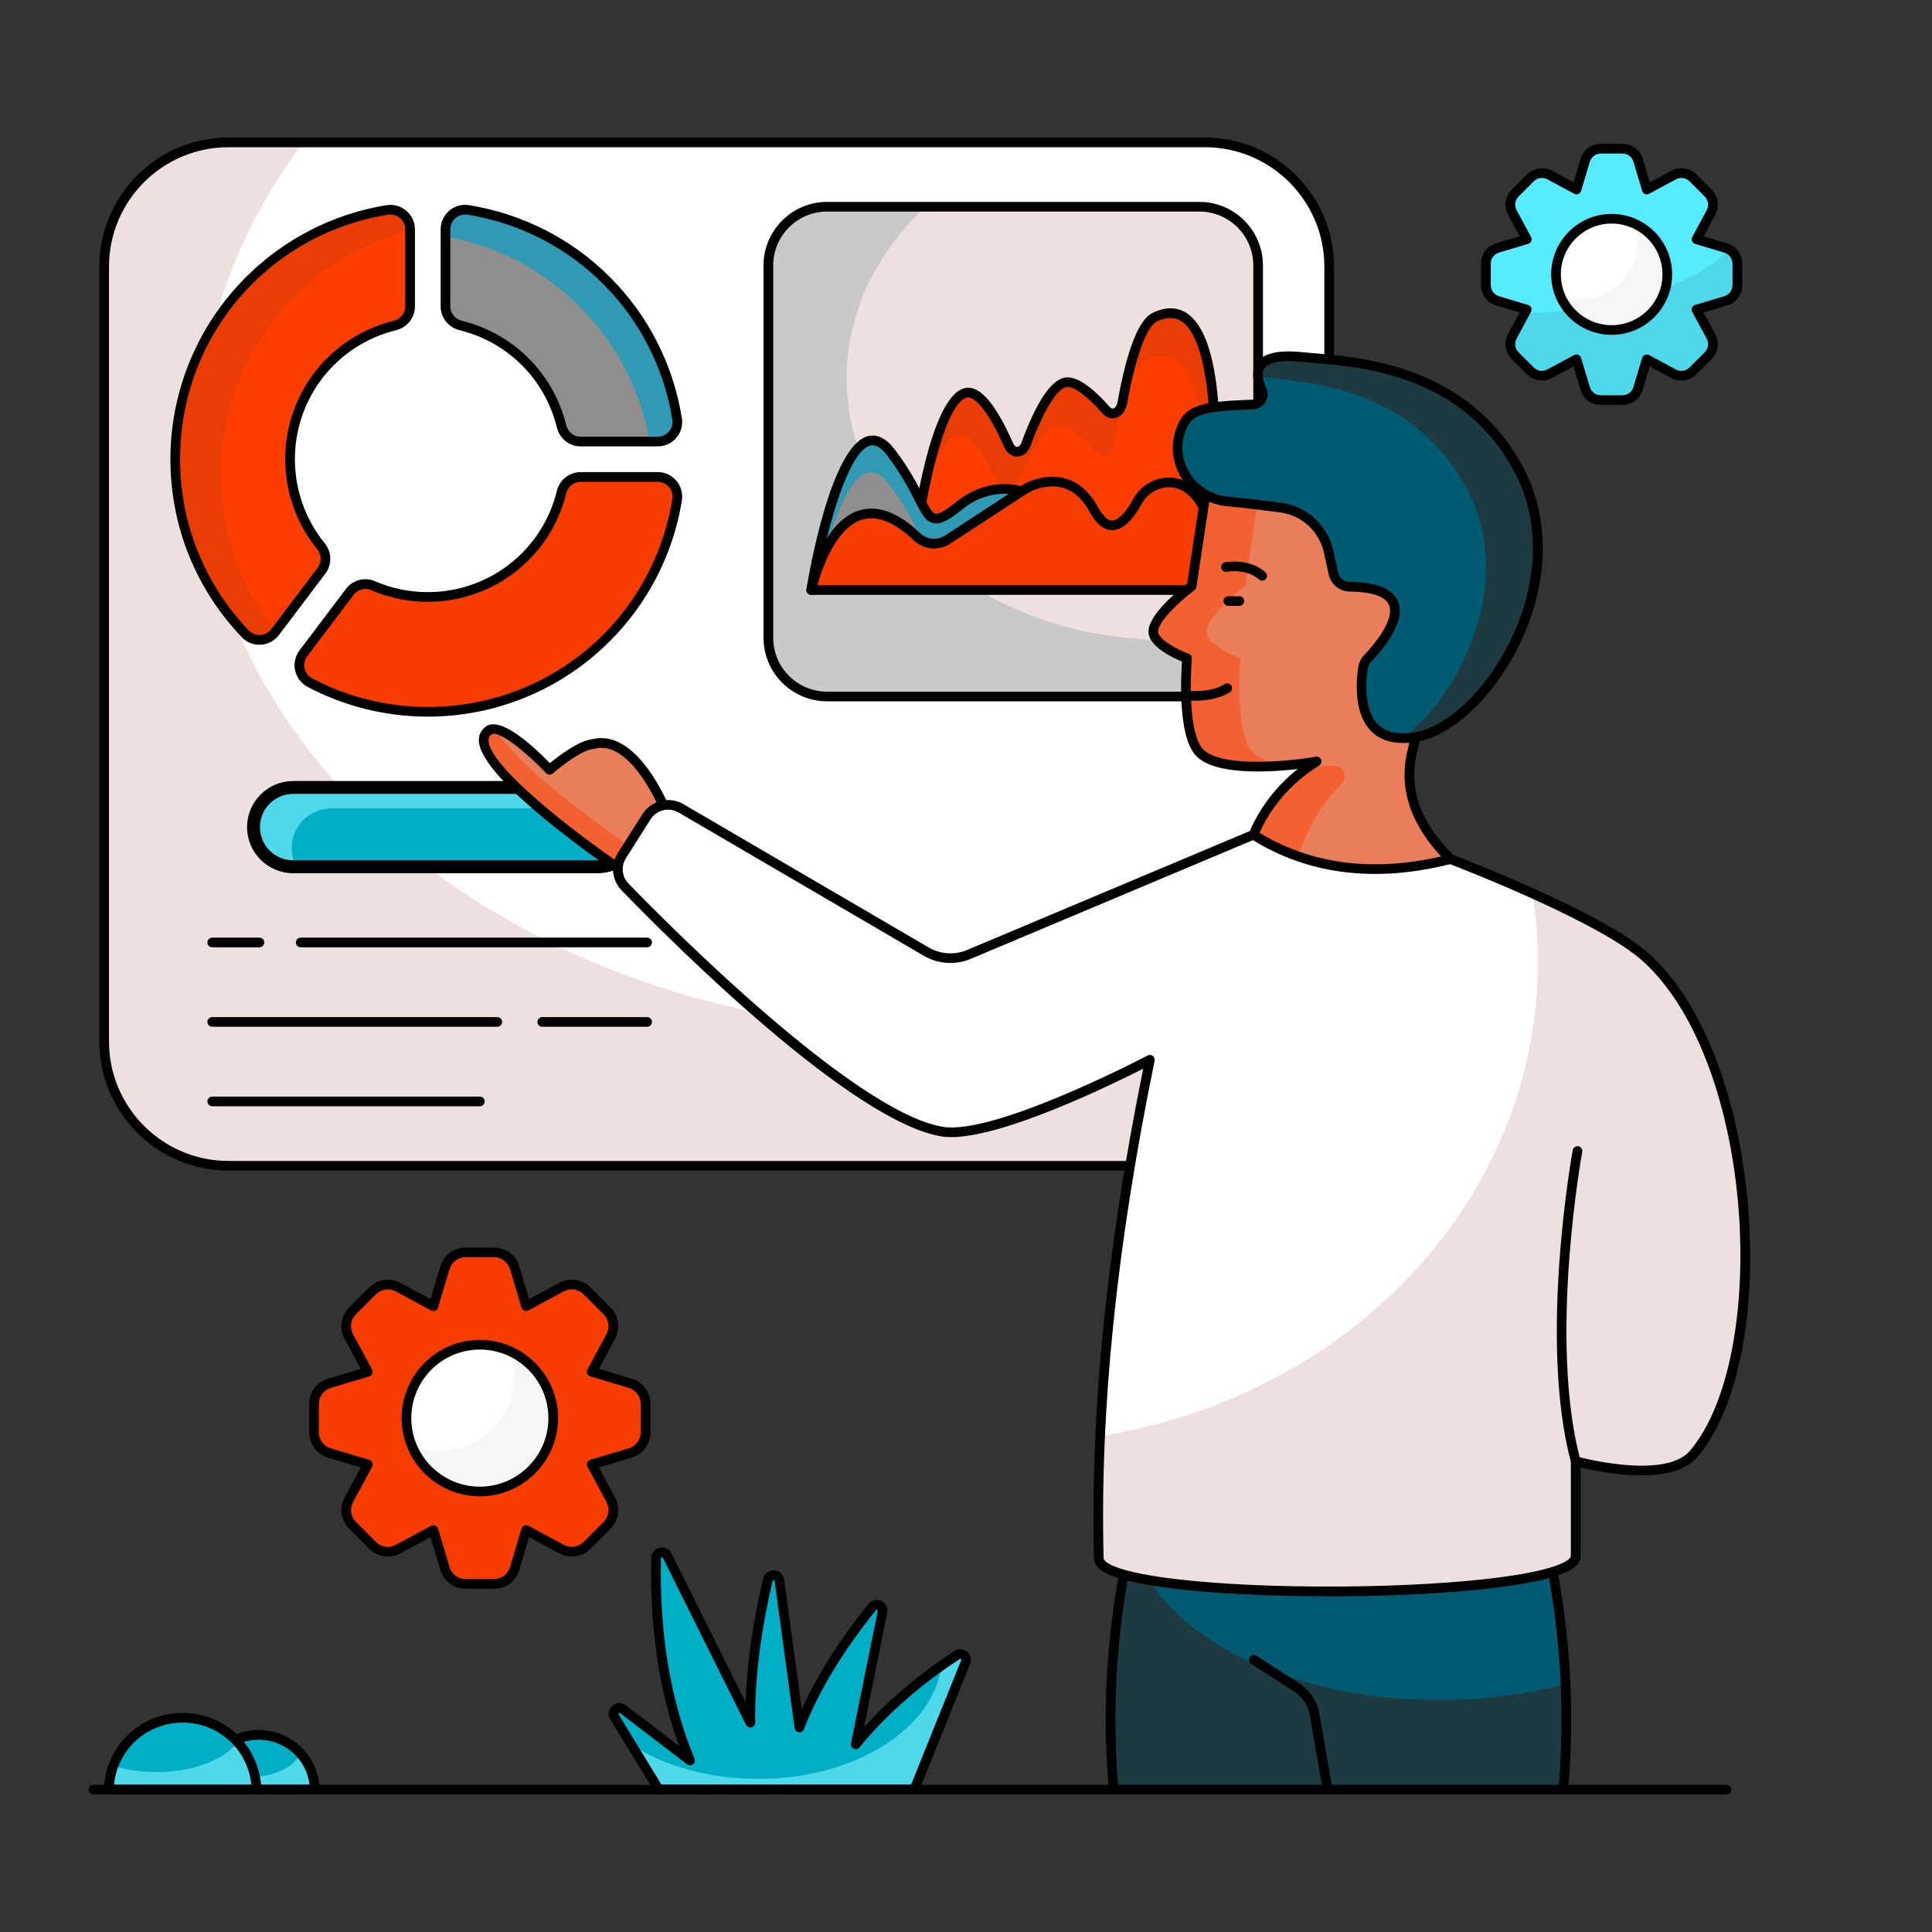 <svg xmlns="http://www.w3.org/2000/svg" xml:space="preserve" id="BusinessAnalysis" x="0" y="0" enable-background="new 0 0 600 600" version="1.1" viewBox="0 0 600 600">
  <rect x="0" y="0" width="600" height="600" fill="#333333" stroke="none"/>
  <g fill="#000000" class="color000000 svgShape">
    <g fill="#000000" class="color000000 svgShape">
      <g fill="#000000" class="color000000 svgShape">
        <g fill="#000000" class="color000000 svgShape">
          <path d="M194.82,271.53c0,0-54.65-36.73-42.97-44.73c4.42-3.03,18.82,12.27,18.82,12.27s8.77-7.64,13.44-7.98
					c12.81-3.56,22.35,20.11,22.35,20.11S204.46,270.17,194.82,271.53z" fill="#000000" class="color000000 svgShape"></path>
        </g>
      </g>
      <g fill="#000000" class="color000000 svgShape">
        <g fill="#000000" class="color000000 svgShape">
          <path d="M194.82,271.53c0,0-54.65-36.73-42.97-44.73c4.42-3.03,18.82,12.27,18.82,12.27s8.77-7.64,13.44-7.98
					c12.81-3.56,22.35,20.11,22.35,20.11S204.46,270.17,194.82,271.53z" fill="#000000" class="color000000 svgShape"></path>
        </g>
      </g>
      <g fill="#000000" class="color000000 svgShape">
        <g fill="#000000" class="color000000 svgShape">
          <path d="M194.82,271.53c0,0-54.65-36.73-42.97-44.73c4.42-3.03,18.82,12.27,18.82,12.27s8.77-7.64,13.44-7.98
					c12.81-3.56,22.35,20.11,22.35,20.11S204.46,270.17,194.82,271.53z" fill="#000000" class="color000000 svgShape"></path>
        </g>
      </g>
      <g fill="#000000" class="color000000 svgShape">
        <g fill="#000000" class="color000000 svgShape">
          <g fill="#000000" class="color000000 svgShape">
            <path fill="#ffffff" d="M412.79,82.81v240.63c0,21.32-17.28,38.6-38.6,38.6H70.95c-21.32,0-38.6-17.27-38.6-38.6V82.81
						c0-21.31,17.27-38.59,38.6-38.59h303.24C395.5,44.22,412.79,61.5,412.79,82.81z" class="colorffffff svgShape"></path>
          </g>
          <g fill="#000000" class="color000000 svgShape">
            <path fill="#ece1de" d="M412.79,293.99v29.44c0,21.32-17.28,38.6-38.6,38.6H70.95c-21.32,0-38.6-17.27-38.6-38.6V82.81
						c0-21.31,17.27-38.59,38.6-38.59h23.22c-20.53,27.31-32.32,59.2-32.32,93.27c0,100.97,103.56,182.84,231.3,182.84
						C336.94,320.33,377.88,310.71,412.79,293.99z" class="colorece9de svgShape"></path>
          </g>
          <g fill="#000000" class="color000000 svgShape">
            <path d="M374.19,363.54H70.95c-22.11,0-40.1-17.99-40.1-40.1V82.81c0-22.1,17.99-40.09,40.1-40.09h303.24
						c22.11,0,40.1,17.98,40.1,40.09v240.63C414.29,345.55,396.3,363.54,374.19,363.54z M70.95,45.72
						c-20.46,0-37.1,16.64-37.1,37.09v240.63c0,20.45,16.64,37.1,37.1,37.1h303.24c20.45,0,37.1-16.64,37.1-37.1V82.81
						c0-20.45-16.64-37.09-37.1-37.09H70.95z" fill="#000000" class="color000000 svgShape"></path>
          </g>
          <g fill="#000000" class="color000000 svgShape">
            <path fill="#00afc6" d="M197.97,256.87c0,3.4-1.38,6.48-3.62,8.71c-2.23,2.23-5.31,3.61-8.71,3.61H91.06
						c-6.8,0-12.33-5.52-12.33-12.32c0-3.4,1.38-6.48,3.62-8.71c2.23-2.23,5.31-3.61,8.71-3.61h94.58
						C192.44,244.55,197.97,250.07,197.97,256.87z" class="color3b6efd svgShape"></path>
          </g>
          <g fill="#000000" class="color000000 svgShape">
            <path fill="#4ed8ea" d="M196.51,251.05h-93.58c-3.41,0-6.48,1.38-8.71,3.61c-2.24,2.23-3.62,5.32-3.62,8.71
						c0,2.1,0.53,4.09,1.46,5.82h-1c-6.8,0-12.33-5.52-12.33-12.32c0-3.4,1.38-6.48,3.62-8.71c2.23-2.23,5.31-3.61,8.71-3.61h94.58
						C190.33,244.55,194.42,247.18,196.51,251.05z" class="color4e4eea svgShape"></path>
          </g>
          <g fill="#000000" class="color000000 svgShape">
            <path d="M185.64,271.19H91.06c-7.9,0-14.33-6.42-14.33-14.32c0-3.83,1.49-7.43,4.21-10.13c2.7-2.7,6.3-4.19,10.12-4.19h94.58
						c7.9,0,14.33,6.42,14.33,14.32c0,3.83-1.49,7.43-4.21,10.13C193.06,269.7,189.47,271.19,185.64,271.19z M91.06,246.55
						c-2.76,0-5.35,1.07-7.3,3.02c-1.96,1.95-3.03,4.54-3.03,7.3c0,5.69,4.63,10.32,10.33,10.32h94.58c2.76,0,5.35-1.07,7.3-3.02
						c1.96-1.95,3.03-4.54,3.03-7.3c0-5.69-4.63-10.32-10.33-10.32H91.06z" fill="#000000" class="color000000 svgShape"></path>
          </g>
          <g fill="#000000" class="color000000 svgShape">
            <g fill="#000000" class="color000000 svgShape">
              <path d="M200.97,294.19H93.39c-0.83,0-1.5-0.67-1.5-1.5s0.67-1.5,1.5-1.5h107.58c0.83,0,1.5,0.67,1.5,1.5
							S201.8,294.19,200.97,294.19z" fill="#000000" class="color000000 svgShape"></path>
            </g>
            <g fill="#000000" class="color000000 svgShape">
              <path d="M80.58,294.19H65.91c-0.83,0-1.5-0.67-1.5-1.5s0.67-1.5,1.5-1.5h14.67c0.83,0,1.5,0.67,1.5,1.5
							S81.41,294.19,80.58,294.19z" fill="#000000" class="color000000 svgShape"></path>
            </g>
            <g fill="#000000" class="color000000 svgShape">
              <path d="M154.44,318.87H65.91c-0.83,0-1.5-0.67-1.5-1.5s0.67-1.5,1.5-1.5h88.53c0.83,0,1.5,0.67,1.5,1.5
							S155.27,318.87,154.44,318.87z" fill="#000000" class="color000000 svgShape"></path>
            </g>
            <g fill="#000000" class="color000000 svgShape">
              <path d="M149.02,343.56h-83.1c-0.83,0-1.5-0.67-1.5-1.5s0.67-1.5,1.5-1.5h83.1c0.83,0,1.5,0.67,1.5,1.5
							S149.84,343.56,149.02,343.56z" fill="#000000" class="color000000 svgShape"></path>
            </g>
          </g>
          <g fill="#000000" class="color000000 svgShape">
            <g fill="#000000" class="color000000 svgShape">
              <g fill="#000000" class="color000000 svgShape">
                <path fill="#fe3e01" d="M90.08,142.63c0-20.11,13.88-36.97,32.57-41.55c2.75-0.67,4.71-3.1,4.71-5.93V71.22
								c0-3.77-3.38-6.62-7.11-6.02c-37.32,6.03-65.83,38.4-65.83,77.42c0,21.06,8.31,40.19,21.81,54.27
								c2.57,2.68,6.96,2.36,9.2-0.61l14.42-19.09c1.71-2.27,1.6-5.39-0.2-7.6C93.67,162.24,90.08,152.86,90.08,142.63z" class="colorfe2001 svgShape"></path>
              </g>
            </g>
            <g fill="#000000" class="color000000 svgShape">
              <g fill="#000000" class="color000000 svgShape">
                <path fill="#ea3d06" d="M120.26,65.2c-37.32,6.02-65.83,38.41-65.83,77.42c0,21.06,8.3,40.19,21.81,54.27
								c2.58,2.69,6.96,2.36,9.21-0.61l0.12-0.16c-10.58-13.37-16.91-30.27-16.91-48.66c0-36.49,24.95-67.18,58.7-75.92v-0.32
								C127.36,67.46,123.97,64.6,120.26,65.2z" class="colorea1b06 svgShape"></path>
              </g>
            </g>
            <g fill="#000000" class="color000000 svgShape">
              <path fill="#f73c00" d="M180.33,148.12c-2.83,0-5.26,1.96-5.93,4.71c-4.58,18.69-21.44,32.57-41.55,32.57
							c-6.05,0-11.82-1.26-17.04-3.53c-2.55-1.11-5.52-0.25-7.2,1.96L94.2,202.91c-2.28,3.01-1.29,7.33,2.05,9.09
							c10.92,5.78,23.38,9.05,36.6,9.05c39.02,0,71.4-28.51,77.42-65.83c0.6-3.72-2.25-7.11-6.02-7.11H180.33z" class="colorf7ab00 svgShape"></path>
            </g>
            <g fill="#000000" class="color000000 svgShape">
              <path fill="#f63c00" d="M210.28,155.23c-6.02,37.32-38.4,65.82-77.42,65.82c-13.23,0-25.68-3.27-36.6-9.05
							c-3.02-1.59-4.12-5.27-2.62-8.18c9.19,3.8,19.26,5.88,29.83,5.88c37.52,0,68.91-26.37,76.61-61.59h4.18
							C208.03,148.12,210.88,151.51,210.28,155.23z" class="colorf68b00 svgShape"></path>
            </g>
          </g>
          <g fill="#000000" class="color000000 svgShape">
            <path fill="#8e8e8e" d="M138.35,71.22v23.96c0,2.83,1.97,5.23,4.72,5.9c15.41,3.78,27.55,15.92,31.33,31.33
						c0.67,2.75,3.07,4.72,5.9,4.72h23.96c3.72,0,6.62-3.31,6.04-6.99c-5.33-33.32-31.64-59.63-64.96-64.96
						C141.66,64.6,138.35,67.5,138.35,71.22z" class="color8a39e3 svgShape"></path>
          </g>
          <g fill="#000000" class="color000000 svgShape">
            <path fill="#3099b3" d="M204.26,137.13h-2.46c-5.63-32.39-31.1-57.97-63.45-63.72v-2.18c0-3.73,3.32-6.62,6.98-6.04
						c33.32,5.34,59.64,31.64,64.96,64.96C210.89,133.82,207.98,137.13,204.26,137.13z" class="color7530b3 svgShape"></path>
          </g>
          <g fill="#000000" class="color000000 svgShape">
            <g fill="#000000" class="color000000 svgShape">
              <path d="M80.54,200.23c-2.04,0-3.98-0.82-5.39-2.29c-14.34-14.95-22.23-34.59-22.23-55.31c0-19.1,6.85-37.59,19.28-52.06
							c12.3-14.32,29.28-23.85,47.81-26.84c2.22-0.36,4.47,0.27,6.18,1.72c1.7,1.44,2.67,3.55,2.67,5.78v23.93
							c0,3.51-2.41,6.54-5.85,7.39c-18.5,4.53-31.43,21.02-31.43,40.09c0,9.46,3.28,18.71,9.24,26.03c2.25,2.76,2.35,6.65,0.23,9.45
							l-14.42,19.09c-1.35,1.79-3.41,2.89-5.65,3.02C80.84,200.22,80.69,200.23,80.54,200.23z M121.24,66.62
							c-0.25,0-0.5,0.02-0.75,0.06c-37.41,6.04-64.57,37.98-64.57,75.94c0,19.94,7.6,38.85,21.4,53.23c0.9,0.94,2.18,1.43,3.49,1.36
							c1.36-0.08,2.61-0.75,3.43-1.83l14.42-19.09c1.28-1.69,1.21-4.06-0.17-5.75c-6.4-7.85-9.92-17.77-9.92-27.92
							c0-20.46,13.86-38.14,33.71-43c2.1-0.51,3.57-2.35,3.57-4.47V71.22c0-1.35-0.59-2.62-1.61-3.49
							C123.4,67.01,122.33,66.62,121.24,66.62z" fill="#000000" class="color000000 svgShape"></path>
            </g>
            <g fill="#000000" class="color000000 svgShape">
              <path d="M132.85,222.56c-12.99,0-25.89-3.19-37.3-9.23c-1.99-1.05-3.41-2.91-3.9-5.11c-0.48-2.17,0.01-4.44,1.35-6.22
							l14.42-19.08c2.12-2.81,5.82-3.81,8.99-2.43c5.19,2.26,10.73,3.4,16.44,3.4c19.07,0,35.56-12.92,40.09-31.43
							c0.84-3.45,3.88-5.85,7.39-5.85h23.93c2.23,0,4.33,0.97,5.78,2.67c1.45,1.71,2.08,3.96,1.72,6.18
							c-2.99,18.53-12.52,35.51-26.84,47.81C170.44,215.71,151.96,222.56,132.85,222.56z M113.48,182.89
							c-1.39,0-2.75,0.66-3.66,1.85L95.4,203.82c-0.81,1.07-1.11,2.44-0.82,3.76c0.3,1.33,1.16,2.46,2.37,3.1
							c10.98,5.81,23.39,8.88,35.9,8.88c37.96,0,69.9-27.16,75.94-64.57c0.22-1.35-0.16-2.72-1.05-3.75
							c-0.87-1.03-2.15-1.61-3.49-1.61h-23.93c-2.12,0-3.96,1.47-4.47,3.56c-4.86,19.85-22.54,33.71-43,33.71
							c-6.13,0-12.06-1.23-17.63-3.65C114.66,183,114.06,182.89,113.48,182.89z" fill="#000000" class="color000000 svgShape"></path>
            </g>
          </g>
          <g fill="#000000" class="color000000 svgShape">
            <path fill="#ece1de" d="M390.72,82.44v115.62c0,10.08-8.17,18.24-18.24,18.24H256.86c-10.08,0-18.24-8.16-18.24-18.24V82.44
						c0-10.07,8.16-18.24,18.24-18.24h115.62C382.55,64.2,390.72,72.37,390.72,82.44z" class="colorece9de svgShape"></path>
          </g>
          <g fill="#000000" class="color000000 svgShape">
            <path fill="#c9c9c9" d="M390.72,195.32v2.74c0,10.08-8.17,18.24-18.24,18.24H256.86c-10.08,0-18.24-8.16-18.24-18.24V82.44
						c0-10.07,8.16-18.24,18.24-18.24h30.57c-15.25,14.27-24.49,32.94-24.49,53.37c0,44.82,44.44,81.16,99.26,81.16
						C372.11,198.72,381.69,197.54,390.72,195.32z" class="colorc5bfbe svgShape"></path>
          </g>
          <g fill="#000000" class="color000000 svgShape">
            <path d="M372.47,217.8H256.86c-10.89,0-19.74-8.86-19.74-19.74V82.44c0-10.89,8.86-19.74,19.74-19.74h115.62
						c10.89,0,19.74,8.86,19.74,19.74v115.62C392.22,208.95,383.36,217.8,372.47,217.8z M256.86,65.7
						c-9.23,0-16.74,7.51-16.74,16.74v115.62c0,9.23,7.51,16.74,16.74,16.74h115.62c9.23,0,16.74-7.51,16.74-16.74V82.44
						c0-9.23-7.51-16.74-16.74-16.74H256.86z" fill="#000000" class="color000000 svgShape"></path>
          </g>
          <g fill="#000000" class="color000000 svgShape">
            <g fill="#000000" class="color000000 svgShape">
              <path fill="#fe3e01" d="M284.3,168.2c0,0,5.36-43.36,15.51-46.15c4.78-1.31,10.21,8.86,13.44,16.21c1.26,2.86,4.29,2.68,5.38-0.3
							c2.77-7.55,7.48-18.24,12.21-19.2c3.6-0.73,9.05,4.51,12.7,8.65c1.77,2,4.43,0.82,4.98-2.26c1.63-9.12,5.04-24.2,10.05-26.62
							c13.11-6.36,21.95,10.32,17.78,67.87l-86.46,11.31L284.3,168.2z" class="colorfe2001 svgShape"></path>
            </g>
          </g>
          <g fill="#000000" class="color000000 svgShape">
            <g fill="#000000" class="color000000 svgShape">
              <path fill="#ea3d06" d="M376.36,166.4l-1.91,0.25c1.96-46.96-6.48-60.59-18.53-54.74c-5.01,2.43-8.41,17.5-10.05,26.63
							c-0.55,3.09-3.22,4.27-4.99,2.26c-3.66-4.14-9.09-9.38-12.7-8.65c-4.73,0.96-9.44,11.64-12.22,19.19
							c-1.09,2.99-4.13,3.16-5.38,0.3c-3.24-7.34-8.67-17.51-13.45-16.21c-5.04,1.38-8.89,12.77-11.5,23.88
							c2.17-12.84,6.96-35.29,14.17-37.26c4.79-1.32,10.21,8.85,13.45,16.21c1.26,2.85,4.29,2.68,5.39-0.3
							c2.78-7.55,7.48-18.23,12.21-19.2c3.61-0.73,9.05,4.52,12.71,8.66c1.77,2,4.43,0.82,4.99-2.27
							c1.63-9.12,5.04-24.2,10.04-26.62C371.69,92.17,380.54,108.84,376.36,166.4z" class="colorea1b06 svgShape"></path>
            </g>
          </g>
          <g fill="#000000" class="color000000 svgShape">
            <g fill="#000000" class="color000000 svgShape">
              <path d="M289.9,179.21c-0.53,0-1.02-0.28-1.29-0.74l-5.6-9.51c-0.17-0.28-0.24-0.62-0.2-0.95c0.56-4.54,5.79-44.45,16.6-47.41
							c4.63-1.27,9.6,4.31,15.21,17.05c0.32,0.73,0.81,1.15,1.28,1.15c0.52-0.02,1.02-0.54,1.33-1.36
							c4.59-12.51,9.08-19.29,13.32-20.15c3.42-0.69,8.17,2.38,14.13,9.13c0.35,0.4,0.71,0.55,1.07,0.45
							c0.5-0.14,1.1-0.81,1.31-1.98c2.92-16.31,6.58-25.63,10.87-27.71c4.06-1.97,7.69-1.91,10.78,0.18
							c8.96,6.07,12.04,29.34,9.15,69.15c-0.05,0.71-0.6,1.29-1.3,1.38L290.1,179.2C290.03,179.21,289.97,179.21,289.9,179.21z
							 M285.85,167.88l4.84,8.22l84.26-11.02c3.48-49.68-3.46-62.2-7.93-65.23c-2.17-1.47-4.71-1.46-7.78,0.03
							c-3.19,1.55-6.64,11.09-9.22,25.54c-0.39,2.19-1.72,3.86-3.46,4.34c-1.47,0.41-3.02-0.09-4.13-1.36
							c-4.91-5.56-9.12-8.61-11.28-8.18c-2.98,0.6-7.13,7.42-11.1,18.24c-0.73,1.99-2.28,3.27-4.05,3.32
							c-1.72,0.05-3.28-1.04-4.12-2.94c-5.38-12.21-9.56-15.94-11.67-15.36C293.59,125.31,287.93,151.46,285.85,167.88z" fill="#000000" class="color000000 svgShape"></path>
            </g>
          </g>
          <g fill="#000000" class="color000000 svgShape">
            <path d="M204.26,138.63H180.3c-3.49,0-6.51-2.41-7.36-5.86c-3.67-14.98-15.26-26.56-30.23-30.23
						c-3.45-0.85-5.86-3.87-5.86-7.36V71.22c0-2.24,0.98-4.36,2.68-5.81c1.68-1.43,3.88-2.05,6.04-1.71
						c34.14,5.46,60.74,32.07,66.2,66.21c0.35,2.16-0.28,4.36-1.71,6.04C208.62,137.66,206.5,138.63,204.26,138.63z M144.4,66.61
						c-1.06,0-2.09,0.38-2.92,1.08c-1.04,0.88-1.63,2.17-1.63,3.53v23.96c0,2.1,1.47,3.93,3.57,4.44
						c16.07,3.94,28.49,16.37,32.43,32.43c0.52,2.1,2.34,3.57,4.44,3.57h23.96c1.36,0,2.64-0.59,3.53-1.63
						c0.86-1.01,1.23-2.33,1.03-3.62c-5.26-32.85-30.86-58.46-63.72-63.72C144.87,66.63,144.63,66.61,144.4,66.61z" fill="#000000" class="color000000 svgShape"></path>
          </g>
          <g fill="#000000" class="color000000 svgShape">
            <path d="M200.97,318.87h-32.56c-0.83,0-1.5-0.67-1.5-1.5s0.67-1.5,1.5-1.5h32.56c0.83,0,1.5,0.67,1.5,1.5
						S201.8,318.87,200.97,318.87z" fill="#000000" class="color000000 svgShape"></path>
          </g>
          <g fill="#000000" class="color000000 svgShape">
            <path fill="#8e8e8e" d="M334.37,171.23l-82.45,12.01c0,0,10.07-62.09,24.77-42.73c13.4,17.64,9.02,26.38,21.57,16.26
						c5.23-4.22,12.12-5.99,18.62-4.31C323.18,154.09,330.08,158.94,334.37,171.23z" class="color8a39e3 svgShape"></path>
          </g>
          <g fill="#000000" class="color000000 svgShape">
            <path fill="#3099b3" d="M334.37,171.23l-5.02,0.73c-3.89-5.71-8.57-8.42-12.97-9.56c-6.5-1.68-13.4,0.09-18.62,4.31
						c-12.55,10.12-8.17,1.39-21.57-16.26c-10.86-14.3-19.19,15.86-22.8,32.58l-1.47,0.21c0,0,10.07-62.09,24.77-42.73
						c13.4,17.64,9.02,26.38,21.57,16.26c5.23-4.22,12.12-5.98,18.62-4.31C323.18,154.08,330.08,158.94,334.37,171.23z" class="color7530b3 svgShape"></path>
          </g>
          <g fill="#000000" class="color000000 svgShape">
            <path d="M251.92,184.74c-0.4,0-0.79-0.16-1.07-0.45c-0.33-0.34-0.49-0.82-0.41-1.29c0.74-4.56,7.57-44.67,19.13-47.55
						c2.87-0.72,5.67,0.68,8.31,4.15c4.54,5.98,7.05,10.91,8.89,14.51c1.54,3.01,2.65,5.19,3.72,5.42c1.36,0.29,4.36-1.95,6.82-3.93
						c5.73-4.62,13.18-6.34,19.94-4.59c8.49,2.2,14.73,8.84,18.53,19.73c0.15,0.42,0.1,0.89-0.13,1.27
						c-0.23,0.38-0.62,0.64-1.07,0.71l-82.45,12.01C252.06,184.74,251.99,184.74,251.92,184.74z M270.98,138.28
						c-0.23,0-0.46,0.03-0.68,0.08c-6.98,1.74-13.67,26.54-16.56,43.1l78.58-11.45c-3.48-8.87-8.79-14.29-15.81-16.1
						c-5.84-1.51-12.31,0-17.31,4.02c-4.05,3.27-6.87,5.06-9.33,4.53c-2.48-0.53-3.72-2.96-5.77-6.99c-1.79-3.5-4.23-8.3-8.61-14.06
						C273.91,139.33,272.39,138.28,270.98,138.28z" fill="#000000" class="color000000 svgShape"></path>
          </g>
          <g fill="#000000" class="color000000 svgShape">
            <path fill="#f73c00" d="M251.92,183.24c0,0,8.49-39.71,32.89-16.5c2.58,2.46,6.54,2.77,9.52,0.82l23.98-15.66
						c0,0,13.42-8.32,21.41,6.4c5.14,9.48,10.44,3.12,13.55-2.61c3.14-5.78,10.68-7.75,15.92-3.77c3.2,2.43,6.03,6.8,7.17,14.49
						v16.84H251.92z" class="colorf7ab00 svgShape"></path>
          </g>
          <g fill="#000000" class="color000000 svgShape">
            <path fill="#f63c00" d="M376.36,166.4v16.85h-1.63v-7.36c-1.14-7.69-3.98-12.06-7.17-14.49c-5.24-3.99-12.77-2.01-15.92,3.77
						c-3.12,5.72-8.41,12.09-13.55,2.62c-7.98-14.72-21.41-6.4-21.41-6.4l-23.98,15.67c-2.99,1.95-6.93,1.63-9.52-0.82
						c-16.26-15.46-25.45-3.02-29.77,7.02h-1.49c0,0,8.49-39.72,32.89-16.51c2.59,2.45,6.54,2.77,9.52,0.82l23.98-15.67
						c0,0,13.43-8.31,21.41,6.4c5.15,9.47,10.43,3.12,13.55-2.62c3.15-5.77,10.69-7.75,15.93-3.77
						C372.39,154.34,375.22,158.72,376.36,166.4z" class="colorf68b00 svgShape"></path>
          </g>
          <g fill="#000000" class="color000000 svgShape">
            <path d="M376.36,184.74H251.92c-0.45,0-0.88-0.2-1.17-0.56c-0.29-0.35-0.4-0.81-0.3-1.26c0.18-0.85,4.56-20.74,16.37-24.4
						c5.77-1.79,12.17,0.61,19.02,7.12c2.08,1.98,5.23,2.24,7.67,0.65l23.98-15.66c0.29-0.18,6.39-3.89,13.14-2.1
						c4.26,1.13,7.76,4.17,10.4,9.04c1.01,1.85,2.58,4.06,4.34,4.07c0,0,0,0,0,0c1.87,0,4.26-2.43,6.57-6.68
						c1.78-3.27,4.87-5.59,8.49-6.37c3.46-0.74,6.89,0.01,9.66,2.12c4.08,3.1,6.68,8.3,7.75,15.46c0.01,0.07,0.02,0.15,0.02,0.22
						v16.84C377.86,184.07,377.19,184.74,376.36,184.74z M253.85,181.74h121.02v-15.23c-0.95-6.3-3.17-10.81-6.58-13.41
						c-2.06-1.57-4.63-2.13-7.21-1.57c-2.76,0.59-5.12,2.37-6.48,4.87c-2.98,5.47-6.07,8.24-9.21,8.24c0,0,0,0,0,0
						c-2.6,0-4.95-1.9-6.98-5.64c-2.22-4.1-5.09-6.64-8.51-7.56c-5.48-1.47-10.74,1.69-10.79,1.73l-23.95,15.64
						c-3.61,2.36-8.29,1.95-11.38-0.99c-6-5.7-11.4-7.87-16.06-6.43C259.46,163.95,255.18,176.91,253.85,181.74z" fill="#000000" class="color000000 svgShape"></path>
          </g>
        </g>
        <g fill="#000000" class="color000000 svgShape">
          <path fill="#00afc6" d="M299.89,516.16l-15.91,39.55h-79.43l-13.74-22.53c-1.04-1.7,1.05-3.58,2.64-2.37l20.84,15.91
					c-7.89-18.96-11.04-40.09-10.52-62.86c0.05-1.88,2.59-2.44,3.43-0.76l25.83,51.88c-0.19-14.45,1.92-29.28,5.46-44.37
					c0.46-1.95,3.29-1.82,3.56,0.17l6.22,45.7c5.02-12.8,12.85-25.24,22.62-37.41c1.19-1.48,3.56-0.38,3.19,1.47l-8.32,41.18
					c8.81-10.74,19.43-19.88,31.49-27.75C298.71,513.01,300.55,514.53,299.89,516.16z" class="color3b6efd svgShape"></path>
        </g>
        <g fill="#000000" class="color000000 svgShape">
          <path fill="#4ed8ea" d="M299.89,516.16l-15.91,39.55h-79.43l-8.43-13.83c10.25,6.55,24.09,10.58,39.33,10.58
					c29.87,0,54.39-15.47,56.97-35.21c1.58-1.12,3.19-2.21,4.83-3.28C298.71,513.01,300.55,514.53,299.89,516.16z" class="color4e4eea svgShape"></path>
        </g>
        <g fill="#000000" class="color000000 svgShape">
          <g fill="#000000" class="color000000 svgShape">
            <g fill="#000000" class="color000000 svgShape">
              <path fill="#ea7e5b" d="M194.82,271.53c0,0-54.65-36.73-42.97-44.73c4.42-3.03,18.82,12.27,18.82,12.27s8.77-7.64,13.44-7.98
							c12.81-3.56,22.35,20.11,22.35,20.11S204.46,270.17,194.82,271.53z" class="colorea865b svgShape"></path>
            </g>
          </g>
          <g fill="#000000" class="color000000 svgShape">
            <g fill="#000000" class="color000000 svgShape">
              <path fill="#f36031" d="M205.35,257.17c-1.42,5.68-4.47,13.5-10.53,14.36c0,0-54.64-36.72-42.97-44.73
							c0.59-0.4,1.35-0.48,2.24-0.31c7.21,13.37,43.36,37.67,43.36,37.67C201.05,263.65,203.59,260.69,205.35,257.17z" class="colord97659 svgShape"></path>
            </g>
          </g>
          <g fill="#000000" class="color000000 svgShape">
            <path d="M194.82,273.03c-0.3,0-0.59-0.09-0.84-0.26c-4.63-3.11-45.21-30.74-45.27-42.89c-0.01-1.8,0.78-3.29,2.29-4.33
						c4.69-3.22,15.34,6.88,19.78,11.45c2.6-2.14,8.91-7,13.07-7.4c13.86-3.67,23.59,20.02,24,21.03c0.09,0.23,0.13,0.47,0.1,0.72
						c-0.09,0.82-2.25,20.15-12.92,21.65C194.96,273.02,194.89,273.03,194.82,273.03z M153.38,227.86c-0.27,0-0.5,0.06-0.68,0.18
						c-0.68,0.47-0.99,1.04-0.98,1.84c0.04,7.93,25.8,28.16,43.44,40.07c6.4-1.52,9.17-13.45,9.78-18.52
						c-1.2-2.8-9.82-21.82-20.41-18.88c-0.1,0.03-0.2,0.04-0.3,0.05c-3.42,0.24-10.23,5.57-12.56,7.61
						c-0.61,0.53-1.53,0.48-2.08-0.1C163.76,233.91,156.18,227.86,153.38,227.86z" fill="#000000" class="color000000 svgShape"></path>
          </g>
        </g>
        <g fill="#000000" class="color000000 svgShape">
          <path d="M536.18,557.28H29.02c-0.83,0-1.5-0.67-1.5-1.5s0.67-1.5,1.5-1.5h507.16c0.83,0,1.5,0.67,1.5,1.5
					S537.01,557.28,536.18,557.28z" fill="#000000" class="color000000 svgShape"></path>
        </g>
        <g fill="#000000" class="color000000 svgShape">
          <path fill="#005b72" d="M485.51,555.78H345.85c-2.67-30.65,0.48-60.31,8.09-89.25h123.47
					C485.03,495.47,488.17,525.12,485.51,555.78z" class="color364262 svgShape"></path>
        </g>
        <g fill="#000000" class="color000000 svgShape">
          <path fill="#1d3a41" d="M485.51,555.77H345.86c-2.41-27.63-0.09-54.43,5.97-80.64c2.74,29.45,44.24,52.84,95.02,52.84
					c14.03,0,27.36-1.79,39.34-5C486.67,533.79,486.46,544.71,485.51,555.77z" class="color1d2741 svgShape"></path>
        </g>
        <g fill="#000000" class="color000000 svgShape">
          <path d="M485.51,557.28H345.85c-0.78,0-1.43-0.59-1.49-1.37c-2.59-29.76,0.07-59.12,8.13-89.76c0.17-0.66,0.77-1.12,1.45-1.12
					h123.47c0.68,0,1.28,0.46,1.45,1.12c8.06,30.64,10.72,60,8.14,89.76C486.93,556.68,486.28,557.28,485.51,557.28z M347.23,554.28
					h136.89c2.33-28.58-0.25-56.82-7.87-86.25H355.1C347.48,497.45,344.9,525.69,347.23,554.28z" fill="#000000" class="color000000 svgShape"></path>
        </g>
        <g fill="#000000" class="color000000 svgShape">
          <path fill="#ea7e5b" d="M389.25,259.23c4.29-9.99,11.03-17.35,19.63-22.74c0,0-28.91,5.12-36.41-2.83
					c-5.84-6.19-3.82-29.18-3.82-29.18s-10.19-3.82-10.48-8.07c-0.36-5.17,11.9-14.31,11.9-14.31l4.53-30.03l66.01,4.53
					c0,0,0.28,43.82,0.09,62.55c-0.05,4.82-0.97,9.54-2.11,14.23c-2.88,11.8,1.22,22.92,11.86,33.43l-35.9,24.14l-29.46-22.15
					L389.25,259.23z" class="colorea865b svgShape"></path>
        </g>
        <g fill="#000000" class="color000000 svgShape">
          <path fill="#f36031" d="M372.47,233.64c-5.83-6.19-3.83-29.17-3.83-29.17s-10.19-3.83-10.48-8.07
					c-0.36-5.18,11.9-14.31,11.9-14.31l4.54-30.03l16.41,1.13l-4.37,28.9c0,0-12.26,9.13-11.9,14.31
					c0.29,4.25,10.48,8.07,10.48,8.07s-2.01,22.99,3.83,29.17c2.13,2.26,5.97,3.46,10.4,4.03
					C390.32,238.48,377.18,238.64,372.47,233.64z" class="colord97659 svgShape"></path>
        </g>
        <g fill="#000000" class="color000000 svgShape">
          <path fill="#f36031" d="M401.66,268.78l21.64,16.27l-8.75,5.88l-29.46-22.15l4.17-9.56c3.88-9.02,9.77-15.91,17.22-21.12
					c2.57,0.02,5.14-0.09,7.52-0.27c3.04-0.22,4.76,3.48,2.59,5.61c-4.44,4.35-8.07,9.55-10.75,15.78L401.66,268.78z" class="colord97659 svgShape"></path>
        </g>
        <g fill="#000000" class="color000000 svgShape">
          <path d="M414.55,292.43c-0.32,0-0.64-0.1-0.9-0.3l-29.46-22.15c-0.56-0.42-0.75-1.16-0.47-1.8l4.17-9.55
					c3.37-7.85,8.44-14.49,15.1-19.8c-9.15,1.05-25.81,1.98-31.59-4.15c-5.56-5.9-4.68-24.12-4.32-29.22
					c-3.04-1.26-10.1-4.64-10.4-8.96c-0.37-5.34,9.05-12.98,12-15.24l4.44-29.43c0.12-0.77,0.81-1.32,1.59-1.27l66.01,4.53
					c0.78,0.05,1.39,0.7,1.4,1.49c0,0.44,0.28,44.04,0.09,62.58c-0.05,5.27-1.12,10.32-2.15,14.57c-2.74,11.23,1.01,21.69,11.45,32
					c0.32,0.32,0.48,0.76,0.44,1.21c-0.04,0.45-0.28,0.85-0.66,1.1l-35.9,24.14C415.13,292.35,414.84,292.43,414.55,292.43z
					 M386.93,268.29l27.66,20.8l33.52-22.53c-10.13-10.58-13.83-21.86-10.98-33.55c1-4.08,2.02-8.92,2.07-13.89
					c0.17-16.63-0.04-53.52-0.08-61.14l-63.24-4.34l-4.33,28.66c-0.06,0.39-0.27,0.74-0.59,0.98c-4.82,3.6-11.51,10.01-11.3,13
					c0.15,2.25,5.77,5.37,9.51,6.77c0.63,0.24,1.03,0.86,0.97,1.54c-0.54,6.21-0.98,23.35,3.42,28.02
					c5.69,6.03,27.23,3.77,35.05,2.39c0.71-0.13,1.4,0.27,1.66,0.94c0.26,0.67,0.01,1.43-0.6,1.81
					c-8.82,5.54-15.05,12.75-19.05,22.07c0,0,0,0.01,0,0.01L386.93,268.29z M389.25,259.23L389.25,259.23L389.25,259.23z" fill="#000000" class="color000000 svgShape"></path>
        </g>
        <g fill="#000000" class="color000000 svgShape">
          <path fill="#60e5f6" d="M368.35,215.99c0,0,7.66,0.95,12.76-2.26" class="color60baf6 svgShape"></path>
          <path d="M371,217.62c-1.61,0-2.71-0.13-2.83-0.14c-0.82-0.1-1.4-0.85-1.3-1.67c0.1-0.82,0.85-1.41,1.67-1.31
					c0.07,0.01,7.21,0.84,11.78-2.04c0.7-0.44,1.63-0.23,2.07,0.47c0.44,0.7,0.23,1.63-0.47,2.07
					C378.4,217.21,373.88,217.62,371,217.62z" fill="#000000" class="color000000 svgShape"></path>
        </g>
        <g fill="#000000" class="color000000 svgShape">
          <path d="M384.89,188.16h-3.4c-0.83,0-1.5-0.67-1.5-1.5s0.67-1.5,1.5-1.5h3.4c0.83,0,1.5,0.67,1.5,1.5
					S385.72,188.16,384.89,188.16z" fill="#000000" class="color000000 svgShape"></path>
        </g>
        <g fill="#000000" class="color000000 svgShape">
          <path d="M391.98,180.33c-0.36,0-0.71-0.13-1-0.38c-3.93-3.52-9.89-2.4-9.95-2.38c-0.81,0.16-1.6-0.37-1.76-1.18
					c-0.16-0.81,0.37-1.6,1.18-1.76c0.3-0.06,7.5-1.41,12.53,3.09c0.62,0.55,0.67,1.5,0.12,2.12
					C392.8,180.16,392.39,180.33,391.98,180.33z" fill="#000000" class="color000000 svgShape"></path>
        </g>
        <g fill="#000000" class="color000000 svgShape">
          <path fill="#005b72" d="M439.57,228.9c-18.61,3.1-17.17-15.61-16.27-21.53c0.16-1.07,0.64-2.07,1.39-2.85
					c4.37-4.55,19.5-22.02-5.59-22.31c-2.43-0.03-4.51-1.77-5.02-4.14l-1.45-6.69c-1.58-7.25-7.56-12.79-14.91-13.74
					c-4.72-0.63-10.43-1.32-16.69-1.95c-10.42-1.05-17.72-11.29-14.64-21.26c2.17-7.11,6.02-8.29,22.66-8.79
					c2.32-0.05,3.77-2.45,2.81-4.54c-2.26-4.85-2.99-11.79,12.34-10.24c14.46,1.45,49.73,1.81,67.45,34.95
					C490.07,180.21,461.65,225.23,439.57,228.9z" class="color364262 svgShape"></path>
        </g>
        <g fill="#000000" class="color000000 svgShape">
          <path fill="#1d3a41" d="M439.57,228.9c-1.46,0.24-2.79,0.35-4.01,0.34c18.61-13.77,35.12-49.22,19.99-77.48
					c-16.75-31.31-49.17-33.36-64.88-34.71c-0.33-3.85,2.25-7.32,13.55-6.18c14.46,1.45,49.73,1.81,67.45,34.95
					C490.07,180.21,461.65,225.23,439.57,228.9z" class="color1d2741 svgShape"></path>
        </g>
        <g fill="#000000" class="color000000 svgShape">
          <path d="M435.68,230.74c-4.09,0-7.37-1.2-9.78-3.59c-5.6-5.53-4.72-15.84-4.08-20.01c0.21-1.39,0.83-2.66,1.79-3.66
					c4.81-5.01,9.38-11.74,7.77-15.58c-1.11-2.66-5.37-4.11-12.29-4.19c-3.09-0.04-5.81-2.28-6.46-5.32l-1.45-6.69
					c-1.45-6.65-6.93-11.7-13.63-12.57c-5.36-0.71-11.11-1.39-16.64-1.94c-5.6-0.56-10.6-3.58-13.71-8.28
					c-2.96-4.47-3.77-9.9-2.21-14.92c2.46-8.06,7.33-9.35,24.05-9.85c0.59-0.01,1.09-0.3,1.39-0.78c0.31-0.5,0.35-1.09,0.1-1.63
					c-1.73-3.72-1.81-6.87-0.22-9.1c2.09-2.94,6.69-4.01,14.08-3.26c1.1,0.11,2.33,0.22,3.67,0.33c15.65,1.33,48.21,4.1,64.96,35.41
					c8.59,16.06,8.09,36.31-1.38,55.54c-7.84,15.93-20.62,27.88-31.8,29.74C438.35,230.62,436.98,230.74,435.68,230.74z
					 M400.15,112.14c-4.72,0-6.65,1.15-7.42,2.23c-1.17,1.65-0.37,4.23,0.5,6.1c0.67,1.46,0.57,3.14-0.28,4.49
					c-0.83,1.33-2.28,2.15-3.86,2.18c-17.32,0.52-19.49,1.93-21.26,7.73c-1.29,4.16-0.61,8.67,1.85,12.38
					c2.61,3.94,6.81,6.48,11.51,6.95c5.56,0.56,11.35,1.24,16.73,1.95c7.96,1.03,14.46,7.02,16.17,14.91l1.45,6.7
					c0.36,1.69,1.86,2.93,3.57,2.95c8.45,0.1,13.36,2.07,15.02,6.03c2.57,6.12-4.15,14.42-8.38,18.82
					c-0.53,0.55-0.87,1.25-0.99,2.03c-0.57,3.72-1.4,12.87,3.22,17.43c2.46,2.43,6.27,3.24,11.32,2.4c0,0,0,0,0,0
					c10.27-1.71,22.17-13,29.6-28.1c9.04-18.35,9.55-37.6,1.42-52.8c-15.98-29.87-46.28-32.45-62.57-33.83
					c-1.35-0.11-2.59-0.22-3.71-0.33C402.58,112.2,401.29,112.14,400.15,112.14z" fill="#000000" class="color000000 svgShape"></path>
        </g>
        <g fill="#000000" class="color000000 svgShape">
          <path fill="#ffffff" d="M525.97,451.52c-8.57,10.06-36.63,2.27-36.63,2.27v29.46c0.09,14.14-148,14.87-148.09,0.77
					c-1.31-50.82,5.12-102.58,15.87-154.89c0,0-47.73,25.11-64.6,22.3c-27.33-4.62-82.5-59.56-98.37-75.93
					c-2.58-2.63-2.99-6.71-1-9.84l7.62-12.01c2.31-3.63,7.07-4.76,10.79-2.58l76.11,44.47c4.03,2.36,8.93,2.68,13.24,0.86
					l88.35-37.17c17.77,11.2,38.26,13.42,61.2,7.57c0,0,46.51,17.63,60.79,30.6C546.32,329.22,551.67,421.28,525.97,451.52z" class="colorffffff svgShape"></path>
        </g>
        <g fill="#000000" class="color000000 svgShape">
          <path fill="#ece1de" d="M525.97,451.51c-8.57,10.06-36.63,2.27-36.63,2.27v29.46c0.09,14.15-148,14.87-148.09,0.77
					c-0.33-12.62-0.18-25.29,0.41-38.02c77.21-12.22,135.92-73.44,135.92-147.11c0-7.29-0.58-14.46-1.69-21.47
					c13.32,6,28.27,13.57,35.34,19.98C546.32,329.22,551.67,421.28,525.97,451.51z" class="colorece9de svgShape"></path>
        </g>
        <g fill="#000000" class="color000000 svgShape">
          <path d="M412.33,495.73c-18.14,0-34.98-0.83-47.76-2.37c-22.2-2.67-24.8-6.61-24.81-9.33c-1.18-45.67,3.82-95.47,15.27-152.14
					c-9.92,5.03-43.15,21.25-59.63,21.25c-1.12,0-2.17-0.07-3.12-0.23c-27.93-4.73-82.99-59.64-99.2-76.36
					c-3.08-3.14-3.57-7.94-1.18-11.69l7.61-12.01c2.75-4.32,8.38-5.67,12.81-3.07l76.11,44.47c3.6,2.11,8.05,2.4,11.9,0.78
					l88.35-37.17c0.45-0.19,0.97-0.15,1.38,0.11c17.01,10.72,37.21,13.2,60.03,7.39c0.3-0.08,0.61-0.06,0.9,0.05
					c1.91,0.72,46.94,17.88,61.26,30.89c16.39,14.86,27.84,44.26,30.65,78.65c2.71,33.2-3.34,62.92-15.78,77.56c0,0,0,0,0,0
					c-7.83,9.19-29.63,4.82-36.27,3.23v27.53c0.02,2.69-2.46,6.62-24.09,9.52c-13.3,1.78-31.26,2.83-50.58,2.96
					C414.89,495.73,413.6,495.73,412.33,495.73z M357.11,327.62c0.32,0,0.64,0.1,0.9,0.3c0.46,0.35,0.68,0.93,0.57,1.5
					c-11.85,57.71-17.03,108.27-15.84,154.55c0,0.18,0.28,3.77,22.17,6.4c13.56,1.63,31.76,2.46,51.24,2.34
					c19.19-0.12,37.02-1.16,50.2-2.93c21.27-2.85,21.49-6.38,21.49-6.53v-29.47c0-0.47,0.22-0.91,0.59-1.19
					c0.37-0.28,0.85-0.38,1.31-0.25c0.27,0.08,27.23,7.42,35.08-1.79c24.72-29.08,20.46-120.24-14.6-152.04
					c-13.18-11.96-55.11-28.3-59.87-30.14c-23.16,5.8-43.76,3.29-61.24-7.46l-87.63,36.87c-4.71,1.98-10.16,1.63-14.57-0.95
					l-76.11-44.47c-3.04-1.78-6.89-0.86-8.77,2.09l-7.61,12.01c-1.63,2.56-1.3,5.84,0.8,7.98c11.43,11.79,69.82,70.81,97.55,75.5
					c16.18,2.7,63.17-21.9,63.65-22.15C356.63,327.68,356.88,327.62,357.11,327.62z M525.97,451.52L525.97,451.52L525.97,451.52z" fill="#000000" class="color000000 svgShape"></path>
        </g>
        <g fill="#000000" class="color000000 svgShape">
          <path d="M489.34,455.28c-0.66,0-1.27-0.44-1.45-1.11c-10.17-38.13,0.43-96.4,0.54-96.99c0.15-0.81,0.93-1.35,1.75-1.2
					c0.81,0.15,1.35,0.93,1.2,1.75c-0.11,0.58-10.59,58.19-0.59,95.67c0.21,0.8-0.26,1.62-1.06,1.84
					C489.6,455.27,489.47,455.28,489.34,455.28z" fill="#000000" class="color000000 svgShape"></path>
        </g>
        <g fill="#000000" class="color000000 svgShape">
          <g fill="#000000" class="color000000 svgShape">
            <g fill="#000000" class="color000000 svgShape">
              <path fill="#f73c00" d="M200.5,436.01v8.79c0,2.97-1.94,5.58-4.79,6.43l-11.92,3.57l5.91,10.96c1.41,2.61,0.94,5.84-1.16,7.94
							l-6.21,6.21c-2.1,2.1-5.33,2.57-7.94,1.16l-10.96-5.91l-3.57,11.92c-0.85,2.85-3.46,4.79-6.43,4.79h-8.79
							c-2.97,0-5.58-1.94-6.43-4.79l-3.57-11.92l-10.96,5.91c-2.61,1.41-5.84,0.94-7.94-1.16l-6.21-6.21
							c-2.1-2.1-2.57-5.33-1.16-7.94l5.91-10.96l-11.92-3.57c-2.85-0.85-4.79-3.46-4.79-6.43v-8.79c0-2.97,1.94-5.58,4.79-6.43
							l11.92-3.57l-5.91-10.96c-1.41-2.61-0.94-5.84,1.16-7.94l6.21-6.21c2.1-2.1,5.33-2.57,7.94-1.16l10.96,5.91l3.57-11.92
							c0.85-2.85,3.46-4.79,6.43-4.79h8.79c2.97,0,5.58,1.94,6.43,4.79l3.57,11.92l10.96-5.91c2.61-1.41,5.84-0.94,7.94,1.16
							l6.21,6.21c2.1,2.1,2.57,5.33,1.16,7.94l-5.91,10.96l11.92,3.57C198.56,430.43,200.5,433.04,200.5,436.01z" class="colorf7ab00 svgShape"></path>
            </g>
          </g>
          <g fill="#000000" class="color000000 svgShape">
            <g fill="#000000" class="color000000 svgShape">
              <path fill="#f63c00" d="M200.5,436.01v8.79c0,2.97-1.94,5.59-4.79,6.44l-11.92,3.57l5.91,10.96c1.4,2.62,0.94,5.84-1.17,7.95
							l-6.21,6.21c-2.1,2.1-5.33,2.58-7.94,1.17l-10.96-5.91l-3.57,11.93c-0.85,2.85-3.46,4.79-6.44,4.79h-8.79
							c-2.97,0-5.58-1.95-6.44-4.79l-3.57-11.93l-10.96,5.91c-2.61,1.41-5.84,0.94-7.94-1.17l-6.21-6.21
							c-2.1-2.1-2.57-5.33-1.16-7.95l5.01-9.29c38.53-1.44,70.69-11.97,83.68-26.33C199.14,431.3,200.5,433.54,200.5,436.01z" class="colorf68b00 svgShape"></path>
            </g>
          </g>
          <g fill="#000000" class="color000000 svgShape">
            <g fill="#000000" class="color000000 svgShape">
              <path d="M153.41,493.39h-8.79c-3.66,0-6.82-2.36-7.87-5.86l-3.04-10.16l-9.34,5.03c-3.22,1.74-7.12,1.17-9.71-1.42l-6.21-6.21
							c-2.59-2.59-3.16-6.49-1.42-9.71l5.03-9.34l-10.16-3.04c-3.51-1.05-5.86-4.21-5.86-7.87v-8.79c0-3.66,2.36-6.82,5.86-7.87
							l10.16-3.04l-5.03-9.34c-1.74-3.22-1.17-7.12,1.42-9.71l6.21-6.21c2.59-2.59,6.49-3.16,9.71-1.42l9.34,5.03l3.04-10.16
							c1.05-3.51,4.21-5.86,7.87-5.86h8.79c3.66,0,6.82,2.36,7.87,5.86l3.04,10.16l9.34-5.03c3.22-1.74,7.12-1.17,9.71,1.42
							l6.21,6.21c2.59,2.59,3.16,6.49,1.42,9.71l-5.03,9.34l10.16,3.04c3.51,1.05,5.86,4.21,5.86,7.87v8.79
							c0,3.66-2.36,6.82-5.86,7.87l-10.16,3.04l5.03,9.34c1.74,3.22,1.17,7.12-1.42,9.71l-6.21,6.21c-2.59,2.59-6.49,3.16-9.71,1.42
							l-9.34-5.03l-3.04,10.16C160.24,491.04,157.07,493.39,153.41,493.39z M134.61,473.68c0.19,0,0.39,0.04,0.57,0.11
							c0.42,0.17,0.73,0.52,0.86,0.96l3.57,11.92c0.67,2.23,2.67,3.72,5,3.72h8.79c2.32,0,4.33-1.5,5-3.72l3.57-11.93
							c0.13-0.43,0.45-0.78,0.86-0.96c0.42-0.17,0.89-0.15,1.29,0.07l10.96,5.91c2.05,1.1,4.52,0.74,6.17-0.9l6.21-6.21
							c1.64-1.64,2.01-4.12,0.9-6.17l-5.91-10.96c-0.21-0.4-0.24-0.87-0.07-1.29c0.17-0.42,0.52-0.73,0.96-0.86l11.92-3.57
							c2.23-0.67,3.72-2.67,3.72-5v-8.79c0-2.32-1.5-4.33-3.72-5l-11.93-3.57c-0.43-0.13-0.78-0.45-0.96-0.86
							c-0.17-0.42-0.15-0.89,0.07-1.29l5.91-10.96c1.1-2.05,0.74-4.52-0.9-6.17l-6.21-6.21c-1.64-1.64-4.12-2.01-6.17-0.9
							l-10.96,5.91c-0.4,0.21-0.87,0.24-1.29,0.07c-0.42-0.17-0.73-0.52-0.86-0.96l-3.57-11.92c-0.67-2.23-2.67-3.72-5-3.72h-8.79
							c-2.32,0-4.33,1.5-5,3.72l-3.57,11.93c-0.13,0.43-0.45,0.78-0.86,0.96c-0.42,0.17-0.89,0.15-1.29-0.07l-10.96-5.91
							c-2.05-1.1-4.52-0.74-6.17,0.9l-6.21,6.21c-1.64,1.64-2.01,4.12-0.9,6.17l5.91,10.96c0.21,0.4,0.24,0.87,0.07,1.29
							c-0.17,0.42-0.52,0.73-0.96,0.86l-11.92,3.57c-2.23,0.67-3.72,2.67-3.72,5v8.79c0,2.32,1.5,4.33,3.72,5l11.93,3.57
							c0.43,0.13,0.78,0.45,0.96,0.86c0.17,0.42,0.15,0.89-0.07,1.29l-5.91,10.96c-1.1,2.05-0.74,4.52,0.9,6.17l6.21,6.21
							c1.64,1.64,4.12,2.01,6.17,0.9l10.96-5.91C134.12,473.74,134.37,473.68,134.61,473.68z" fill="#000000" class="color000000 svgShape"></path>
            </g>
          </g>
          <g fill="#000000" class="color000000 svgShape">
            <circle cx="149.02" cy="440.41" r="22.79" fill="#ffffff" class="colorffffff svgShape"></circle>
          </g>
          <g fill="#000000" class="color000000 svgShape">
            <path fill="#f6f6f6" d="M171.81,440.41c0,12.58-10.2,22.79-22.79,22.79c-9.61,0-17.84-5.95-21.18-14.37
						c2.73,1.15,5.72,1.79,8.87,1.79c12.58,0,22.79-10.2,22.79-22.79c0-2.97-0.57-5.81-1.61-8.41
						C166.07,422.88,171.81,430.97,171.81,440.41z" class="colorf6f6f6 svgShape"></path>
          </g>
          <g fill="#000000" class="color000000 svgShape">
            <path d="M149.02,464.7c-13.39,0-24.29-10.9-24.29-24.29s10.9-24.29,24.29-24.29s24.29,10.9,24.29,24.29
						S162.41,464.7,149.02,464.7z M149.02,419.12c-11.74,0-21.29,9.55-21.29,21.29s9.55,21.29,21.29,21.29
						c11.74,0,21.29-9.55,21.29-21.29S160.75,419.12,149.02,419.12z" fill="#000000" class="color000000 svgShape"></path>
          </g>
        </g>
        <g fill="#000000" class="color000000 svgShape">
          <g fill="#000000" class="color000000 svgShape">
            <g fill="#000000" class="color000000 svgShape">
              <path fill="#56ebff" d="M539.55,81.88v6.67c0,2.25-1.47,4.23-3.64,4.88l-9.04,2.71l4.48,8.31c1.07,1.98,0.71,4.43-0.88,6.02
							l-4.71,4.71c-1.59,1.59-4.04,1.95-6.02,0.88l-8.31-4.48l-2.71,9.04c-0.65,2.16-2.63,3.64-4.88,3.64h-6.67
							c-2.25,0-4.23-1.47-4.88-3.64l-2.71-9.04l-8.31,4.48c-1.98,1.07-4.43,0.71-6.02-0.88l-4.71-4.71
							c-1.59-1.59-1.95-4.04-0.88-6.02l4.48-8.31l-9.04-2.71c-2.16-0.65-3.64-2.63-3.64-4.88v-6.67c0-2.25,1.47-4.23,3.64-4.88
							l9.04-2.71l-4.48-8.31c-1.07-1.98-0.71-4.43,0.88-6.02l4.71-4.71c1.59-1.59,4.04-1.95,6.02-0.88l8.31,4.48l2.71-9.04
							c0.65-2.16,2.63-3.64,4.88-3.64h6.67c2.25,0,4.23,1.47,4.88,3.64l2.71,9.04l8.31-4.48c1.98-1.07,4.43-0.71,6.02,0.88
							l4.71,4.71c1.59,1.59,1.95,4.04,0.88,6.02l-4.48,8.31l9.04,2.71C538.08,77.65,539.55,79.63,539.55,81.88z" class="color6556ff svgShape"></path>
            </g>
          </g>
          <g fill="#000000" class="color000000 svgShape">
            <g fill="#000000" class="color000000 svgShape">
              <path fill="#4ed8ea" d="M539.55,81.88v6.67c0,2.25-1.47,4.24-3.64,4.88l-9.04,2.71l4.48,8.31c1.06,1.99,0.71,4.43-0.88,6.03
							l-4.71,4.71c-1.59,1.59-4.04,1.95-6.02,0.88l-8.31-4.48l-2.71,9.04c-0.65,2.16-2.63,3.64-4.88,3.64h-6.67
							c-2.25,0-4.23-1.48-4.88-3.64l-2.71-9.04l-8.31,4.48c-1.98,1.07-4.43,0.71-6.02-0.88l-4.71-4.71
							c-1.59-1.59-1.95-4.04-0.88-6.03l3.8-7.05c29.22-1.09,53.6-9.08,63.45-19.97C538.52,78.3,539.55,80,539.55,81.88z" class="color4e4eea svgShape"></path>
            </g>
          </g>
          <g fill="#000000" class="color000000 svgShape">
            <g fill="#000000" class="color000000 svgShape">
              <path d="M503.84,125.75h-6.67c-2.94,0-5.48-1.89-6.32-4.71l-2.18-7.28l-6.69,3.61c-2.54,1.37-5.75,0.9-7.79-1.14l-4.71-4.71
							c-2.08-2.08-2.54-5.21-1.14-7.79l3.61-6.69l-7.28-2.18c-2.81-0.84-4.7-3.38-4.7-6.32v-6.67c0-2.94,1.89-5.48,4.71-6.32
							l7.28-2.18l-3.61-6.69c-1.4-2.58-0.94-5.72,1.14-7.79l4.71-4.71c2.04-2.05,5.25-2.51,7.79-1.14l6.69,3.61l2.18-7.28
							c0.84-2.81,3.38-4.7,6.32-4.7h6.67c2.94,0,5.48,1.89,6.32,4.71l2.18,7.28l6.69-3.61c2.58-1.4,5.72-0.94,7.79,1.14l4.71,4.71
							c2.08,2.08,2.54,5.21,1.14,7.79l-3.61,6.69l7.28,2.18c2.81,0.84,4.7,3.38,4.7,6.32v6.67c0,2.94-1.89,5.48-4.71,6.32
							l-7.28,2.18l3.61,6.69c1.4,2.58,0.94,5.72-1.14,7.79l-4.71,4.71c-2.08,2.08-5.21,2.54-7.79,1.14l-6.69-3.61l-2.18,7.28
							C509.32,123.86,506.78,125.75,503.84,125.75z M489.59,110.08c0.19,0,0.39,0.04,0.57,0.11c0.42,0.17,0.73,0.52,0.86,0.96
							l2.71,9.04c0.46,1.54,1.84,2.57,3.44,2.57h6.67c1.6,0,2.98-1.03,3.44-2.56l2.71-9.04c0.13-0.43,0.45-0.78,0.86-0.96
							c0.42-0.17,0.89-0.15,1.29,0.07l8.31,4.48c1.41,0.76,3.12,0.51,4.25-0.62l4.71-4.71c1.13-1.13,1.38-2.84,0.62-4.25l-4.48-8.31
							c-0.21-0.4-0.24-0.87-0.07-1.29c0.17-0.42,0.52-0.73,0.96-0.86l9.04-2.71c1.54-0.46,2.57-1.84,2.57-3.44v-6.67
							c0-1.6-1.03-2.98-2.56-3.44l-9.04-2.71c-0.43-0.13-0.78-0.45-0.96-0.86c-0.17-0.42-0.15-0.89,0.07-1.29l4.48-8.31
							c0.76-1.41,0.51-3.12-0.62-4.25l-4.71-4.71c-1.13-1.13-2.84-1.38-4.25-0.62l-8.31,4.48c-0.4,0.21-0.87,0.24-1.29,0.07
							c-0.42-0.17-0.73-0.52-0.86-0.96l-2.71-9.04c-0.46-1.54-1.84-2.57-3.44-2.57h-6.67c-1.6,0-2.98,1.03-3.44,2.56l-2.71,9.04
							c-0.13,0.43-0.45,0.78-0.86,0.96c-0.42,0.17-0.89,0.15-1.29-0.07l-8.31-4.48c-1.41-0.76-3.12-0.51-4.25,0.62l-4.71,4.71
							c-1.13,1.13-1.38,2.84-0.62,4.25l4.48,8.31c0.21,0.4,0.24,0.87,0.07,1.29c-0.17,0.42-0.52,0.73-0.96,0.86l-9.04,2.71
							c-1.54,0.46-2.57,1.84-2.57,3.44v6.67c0,1.6,1.03,2.98,2.56,3.44l9.04,2.71c0.43,0.13,0.78,0.45,0.96,0.86
							c0.17,0.42,0.15,0.89-0.07,1.29l-4.48,8.31c-0.76,1.41-0.51,3.12,0.62,4.25l4.71,4.71c1.13,1.13,2.84,1.38,4.25,0.62
							l8.31-4.48C489.1,110.14,489.34,110.08,489.59,110.08z" fill="#000000" class="color000000 svgShape"></path>
            </g>
          </g>
          <g fill="#000000" class="color000000 svgShape">
            <circle cx="500.51" cy="85.21" r="17.28" fill="#ffffff" class="colorffffff svgShape"></circle>
          </g>
          <g fill="#000000" class="color000000 svgShape">
            <path fill="#f6f6f6" d="M517.79,85.21c0,9.54-7.74,17.28-17.28,17.28c-7.29,0-13.53-4.51-16.06-10.9
						c2.07,0.87,4.34,1.36,6.72,1.36c9.54,0,17.28-7.74,17.28-17.28c0-2.25-0.43-4.41-1.22-6.38
						C513.44,71.92,517.79,78.05,517.79,85.21z" class="colorf6f6f6 svgShape"></path>
          </g>
          <g fill="#000000" class="color000000 svgShape">
            <path d="M500.51,103.99c-10.35,0-18.78-8.42-18.78-18.78s8.42-18.78,18.78-18.78c10.36,0,18.78,8.42,18.78,18.78
						S510.87,103.99,500.51,103.99z M500.51,69.43c-8.7,0-15.78,7.08-15.78,15.78s7.08,15.78,15.78,15.78s15.78-7.08,15.78-15.78
						S509.21,69.43,500.51,69.43z" fill="#000000" class="color000000 svgShape"></path>
          </g>
        </g>
        <g fill="#000000" class="color000000 svgShape">
          <path d="M283.98,557.2h-79.43c-0.52,0-1.01-0.27-1.28-0.72l-13.74-22.53c-0.84-1.37-0.59-3.08,0.6-4.16
					c1.2-1.08,2.94-1.16,4.22-0.18l16.59,12.66c-6.26-17.12-9.17-36.76-8.68-58.46c0.04-1.55,1.08-2.81,2.59-3.14
					c1.51-0.34,2.99,0.37,3.68,1.75l23.04,46.29c0.36-11.79,2.15-24.44,5.44-38.45c0.37-1.58,1.78-2.62,3.39-2.55
					c1.62,0.08,2.9,1.25,3.12,2.86l5.48,40.27c4.79-10.62,11.6-21.37,20.7-32.71c0.98-1.22,2.58-1.59,3.99-0.93
					c1.4,0.66,2.14,2.11,1.84,3.63l-7.19,35.57c7.85-8.69,17.27-16.64,28.07-23.68c1.23-0.8,2.75-0.72,3.89,0.22
					c1.12,0.92,1.51,2.45,0.97,3.79l-15.9,39.54C285.15,556.83,284.6,557.2,283.98,557.2z M205.4,554.2h77.57l15.53-38.6
					c0,0,0,0,0,0c0.02-0.06,0.08-0.2-0.09-0.35c-0.17-0.14-0.3-0.06-0.35-0.02c-12.33,8.04-22.81,17.27-31.15,27.44
					c-0.44,0.53-1.18,0.7-1.8,0.4c-0.62-0.3-0.96-0.98-0.83-1.65l8.32-41.18c0.01-0.07,0.04-0.22-0.17-0.32
					c-0.22-0.1-0.33,0.03-0.38,0.09c-10.37,12.91-17.69,25.02-22.39,37.01c-0.25,0.64-0.9,1.03-1.57,0.94
					c-0.68-0.08-1.22-0.61-1.31-1.29l-6.22-45.7c-0.01-0.08-0.03-0.25-0.29-0.26c-0.25-0.01-0.3,0.16-0.32,0.24
					c-3.82,16.29-5.59,30.69-5.42,44.01c0.01,0.7-0.47,1.31-1.15,1.48c-0.68,0.16-1.38-0.16-1.7-0.79l-25.83-51.88
					c-0.03-0.06-0.11-0.21-0.34-0.16c-0.24,0.05-0.24,0.22-0.24,0.29c-0.53,23.43,2.97,44.37,10.41,62.25
					c0.26,0.63,0.07,1.35-0.47,1.76c-0.54,0.42-1.29,0.42-1.83,0L192.54,532c-0.06-0.05-0.2-0.15-0.39,0.02
					c-0.18,0.17-0.1,0.3-0.06,0.38L205.4,554.2z" fill="#000000" class="color000000 svgShape"></path>
        </g>
        <g fill="#000000" class="color000000 svgShape">
          <path fill="#00afc6" d="M97.75,555.7c-0.29-9.39-7.98-16.91-17.44-16.91c-9.46,0-17.15,7.52-17.44,16.91H97.75z" class="color3b6efd svgShape"></path>
        </g>
        <g fill="#000000" class="color000000 svgShape">
          <path fill="#4ed8ea" d="M97.75,555.7H62.88c0.08-2.71,0.79-5.28,1.98-7.54c3.08,2.28,7.62,3.72,12.69,3.72
					c7.31,0,13.55-3.01,15.83-7.19C95.99,547.63,97.62,551.49,97.75,555.7z" class="color4e4eea svgShape"></path>
        </g>
        <g fill="#000000" class="color000000 svgShape">
          <path d="M97.75,557.2H62.88c-0.41,0-0.79-0.16-1.08-0.46c-0.28-0.29-0.44-0.68-0.42-1.09c0.31-10.3,8.63-18.36,18.94-18.36
					c10.3,0,18.62,8.07,18.93,18.36c0.01,0.41-0.14,0.8-0.42,1.09C98.54,557.04,98.15,557.2,97.75,557.2z M64.5,554.2h31.63
					c-0.99-7.91-7.67-13.91-15.82-13.91C72.16,540.29,65.49,546.29,64.5,554.2z" fill="#000000" class="color000000 svgShape"></path>
        </g>
        <g fill="#000000" class="color000000 svgShape">
          <path fill="#00afc6" d="M79.66,555.7c-0.38-12.34-10.49-22.23-22.92-22.23c-12.43,0-22.55,9.89-22.92,22.23H79.66z" class="color3b6efd svgShape"></path>
        </g>
        <g fill="#000000" class="color000000 svgShape">
          <path fill="#4ed8ea" d="M79.66,555.7H33.81c0.08-2.55,0.57-5,1.42-7.27c3.94,1.22,8.48,1.91,13.32,1.91
					c11.43,0,21.21-3.86,25.21-9.3C77.28,544.94,79.49,550.07,79.66,555.7z" class="color4e4eea svgShape"></path>
        </g>
        <g fill="#000000" class="color000000 svgShape">
          <path d="M79.66,557.2H33.81c-0.41,0-0.79-0.16-1.08-0.46c-0.28-0.29-0.44-0.68-0.42-1.09c0.4-13.28,11.13-23.68,24.42-23.68
					c13.29,0,24.02,10.4,24.42,23.69c0.01,0.41-0.14,0.8-0.42,1.09S80.06,557.2,79.66,557.2z M35.41,554.2h42.64
					c-1.1-10.9-10.18-19.23-21.32-19.23C45.6,534.97,36.51,543.3,35.41,554.2z" fill="#000000" class="color000000 svgShape"></path>
        </g>
      </g>
    </g>
    <g fill="#000000" class="color000000 svgShape">
      <path d="M412.23,556.78c-0.72,0-1.35-0.51-1.48-1.24l-4.01-23c-0.51-2.92-2.23-5.51-4.71-7.12l-13.44-8.7
			c-0.7-0.45-0.89-1.38-0.44-2.07s1.38-0.9,2.07-0.44l13.44,8.7c3.18,2.06,5.38,5.39,6.04,9.13l4.01,23
			c0.14,0.82-0.4,1.59-1.22,1.74C412.4,556.77,412.31,556.78,412.23,556.78z" fill="#000000" class="color000000 svgShape"></path>
    </g>
  </g>
</svg>
